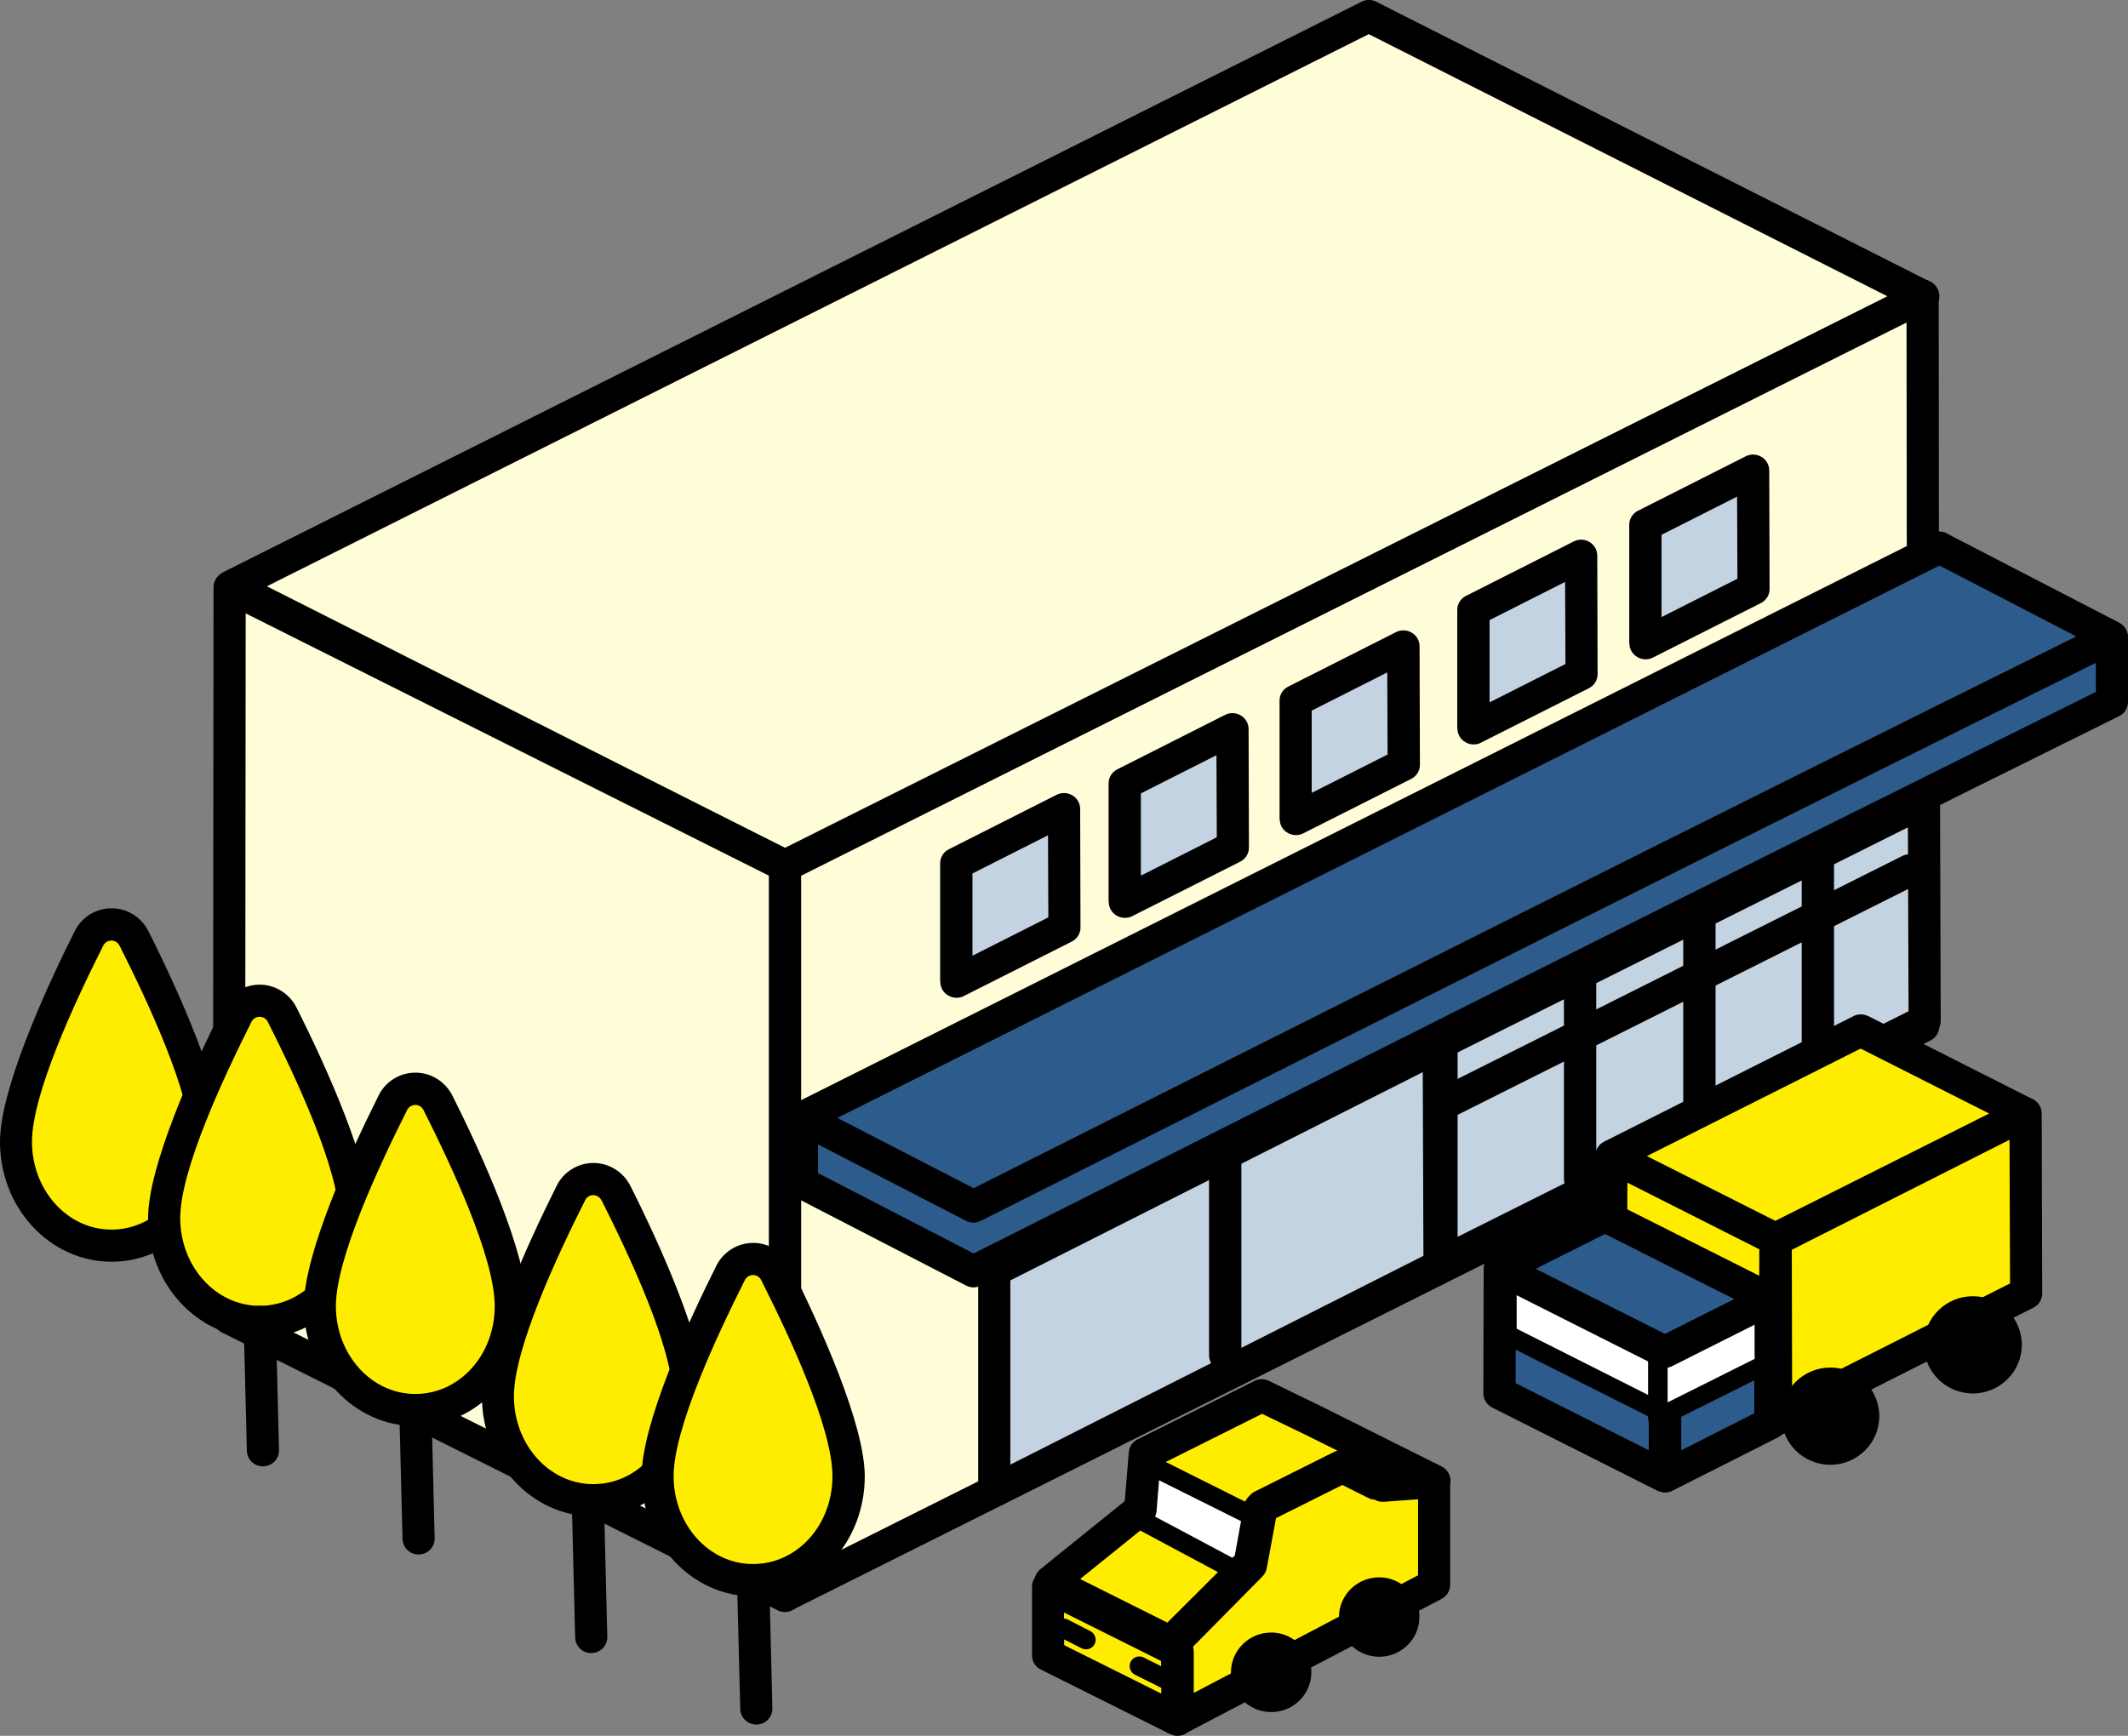 <?xml version="1.0" encoding="UTF-8"?>
<svg id="_レイヤー_2" data-name="レイヤー_2" xmlns="http://www.w3.org/2000/svg" viewBox="0 0 126.46 103.18">
  <rect x="0" y="0" width="126.46" height="103.18" fill="#808080" stroke="none"/>
  <defs>
    <style>
      .cls-1 {
        fill: #ffed00;
      }

      .cls-1, .cls-2, .cls-3, .cls-4, .cls-5, .cls-6, .cls-7 {
        fill-rule: evenodd;
      }

      .cls-2 {
        fill: #c3d3e1;
      }

      .cls-3 {
        fill: #fff;
      }

      .cls-4 {
        fill: #c3d3e2;
      }

      .cls-5 {
        fill: #fffcd8;
      }

      .cls-7 {
        fill: #2d5b8b;
      }
    </style>
  </defs>
  <g id="_コンテンツ" data-name="コンテンツ">
    <g>
      <polygon class="cls-5" points="114.25 17.57 114.29 61 46.65 94.86 46.65 51.46 114.25 17.57 114.25 17.57"/>
      <path class="cls-6" d="M115.21,17.57c0-.33-.17-.64-.45-.81-.28-.17-.63-.19-.93-.04L46.22,50.6c-.32.16-.53.49-.53.85v43.41c0,.33.17.64.45.81.28.17.63.19.93.04l67.65-33.86c.32-.16.53-.49.53-.86l-.04-43.43h0ZM113.3,19.12l.04,41.3c-5.75,2.88-56.65,28.35-65.73,32.9v-41.27S113.3,19.12,113.3,19.12h0Z"/>
      <polygon class="cls-5" points="81.34 .96 114.29 17.61 46.65 51.47 13.74 34.84 81.34 .96 81.34 .96"/>
      <path class="cls-6" d="M81.78.1c-.27-.14-.59-.14-.86,0L13.31,33.99c-.32.16-.53.49-.53.85,0,.36.2.69.52.85l32.91,16.62c.27.14.59.14.86,0L114.72,18.46c.32-.16.53-.49.53-.85,0-.36-.2-.69-.52-.85L81.78.1h0ZM81.34,2.03l30.82,15.58s-59.85,29.95-65.52,32.79l-30.78-15.55L81.34,2.03h0Z"/>
      <polygon class="cls-2" points="59.08 88.62 85.54 75.24 85.5 62.18 59.08 75.52 59.08 88.62 59.08 88.62"/>
      <path class="cls-6" d="M58.13,88.62c0,.33.17.64.46.81.28.17.64.19.93.04l26.46-13.37c.32-.16.53-.49.52-.86l-.04-13.06c0-.33-.17-.64-.46-.81-.28-.17-.63-.19-.93-.04l-26.42,13.34c-.32.16-.52.49-.52.85v13.09h0ZM60.04,87.06v-10.95s24.51-12.38,24.51-12.38l.04,10.92-24.55,12.41h0Z"/>
      <polygon class="cls-2" points="85.67 75.05 114.38 60.69 114.34 47.63 85.66 61.96 85.67 75.05 85.67 75.05"/>
      <path class="cls-6" d="M84.71,75.05c0,.33.17.64.45.81.28.17.63.19.93.04l28.71-14.37c.32-.16.53-.49.53-.86l-.04-13.06c0-.33-.17-.64-.45-.81-.28-.17-.63-.19-.93-.04l-28.67,14.34c-.32.16-.53.49-.53.86v13.09h0ZM86.62,73.51v-10.95s26.76-13.38,26.76-13.38l.04,10.93-26.8,13.41h0Z"/>
      <path class="cls-6" d="M71.85,67.92v12.64c0,.53.43.96.96.96.53,0,.96-.43.96-.96v-12.64c0-.53-.43-.96-.96-.96-.53,0-.96.43-.96.96h0Z"/>
      <path class="cls-6" d="M100.03,53.9v12.64c0,.53.43.96.96.96.53,0,.96-.43.96-.96v-12.64c0-.53-.43-.96-.96-.96-.53,0-.96.43-.96.96h0Z"/>
      <path class="cls-6" d="M92.94,57.44v12.64c0,.53.43.96.96.96.53,0,.96-.43.96-.96v-12.64c0-.53-.43-.96-.96-.96-.53,0-.96.43-.96.96h0Z"/>
      <path class="cls-6" d="M107.07,51.12v12.64c0,.53.43.96.96.96.53,0,.96-.43.96-.96v-12.64c0-.53-.43-.96-.96-.96-.53,0-.96.43-.96.96h0Z"/>
      <polygon class="cls-4" points="56.84 58.36 63.26 55.11 63.23 48.1 56.82 51.33 56.84 58.36 56.84 58.36"/>
      <path class="cls-6" d="M55.88,58.36c0,.33.17.64.46.81s.64.19.93.04l6.42-3.24c.32-.16.53-.49.52-.86l-.02-7.02c0-.33-.17-.64-.46-.81-.28-.17-.63-.19-.93-.04l-6.41,3.24c-.32.16-.53.49-.52.85v7.03h.01ZM57.79,56.81v-4.89s4.49-2.27,4.49-2.27l.02,4.88-4.51,2.28h0Z"/>
      <polygon class="cls-4" points="66.85 53.61 73.27 50.36 73.24 43.34 66.83 46.58 66.85 53.61 66.85 53.61"/>
      <path class="cls-6" d="M65.89,53.61c0,.33.17.64.46.81.28.17.64.19.93.04l6.42-3.24c.32-.16.53-.49.52-.86l-.02-7.02c0-.33-.17-.64-.46-.81-.28-.17-.63-.19-.93-.04l-6.41,3.24c-.32.16-.53.49-.52.86v7.03h.01ZM67.8,52.05v-4.89s4.49-2.27,4.49-2.27l.02,4.88-4.51,2.28h0Z"/>
      <polygon class="cls-4" points="77 48.69 83.42 45.44 83.4 38.42 76.99 41.66 77 48.69 77 48.69"/>
      <path class="cls-6" d="M76.05,48.69c0,.33.17.64.46.81.28.17.64.19.93.04l6.42-3.24c.32-.16.53-.49.52-.86l-.02-7.02c0-.33-.17-.64-.46-.81-.28-.17-.63-.19-.93-.04l-6.41,3.24c-.32.16-.53.49-.52.85v7.03h.01ZM77.95,47.13v-4.89s4.49-2.27,4.49-2.27l.02,4.88-4.51,2.28h0Z"/>
      <polygon class="cls-4" points="87.57 43.3 93.99 40.06 93.97 33.04 87.56 36.28 87.57 43.3 87.57 43.3"/>
      <path class="cls-6" d="M86.61,43.3c0,.33.17.64.46.81.28.17.64.19.93.04l6.42-3.24c.32-.16.53-.49.52-.86l-.02-7.02c0-.33-.17-.64-.46-.81-.28-.17-.63-.19-.93-.04l-6.41,3.24c-.32.16-.53.49-.52.85v7.03h.01ZM88.52,41.75v-4.89s4.49-2.27,4.49-2.27l.02,4.88-4.51,2.28h0Z"/>
      <polygon class="cls-4" points="97.79 38.24 104.21 34.99 104.18 27.98 97.78 31.21 97.79 38.24 97.79 38.24"/>
      <path class="cls-6" d="M96.83,38.24c0,.33.17.64.46.81.28.17.64.19.93.04l6.42-3.24c.32-.16.53-.49.52-.86l-.02-7.02c0-.33-.17-.64-.46-.81-.28-.17-.63-.19-.93-.04l-6.41,3.24c-.32.16-.53.49-.52.85v7.03h.01ZM98.74,36.68v-4.89s4.49-2.27,4.49-2.27l.02,4.88-4.51,2.28h0Z"/>
      <path class="cls-7" d="M115.26,32.79l10.24,5.12v3.81c-22.69,11.23-45.17,22.54-67.65,33.86l-10.2-5.27v-3.71l67.61-33.8h0Z"/>
      <path class="cls-6" d="M115.69,31.94c-.27-.13-.59-.13-.85,0l-67.61,33.8c-.32.16-.53.49-.53.85v3.71c0,.36.2.69.52.85l10.2,5.27c.27.14.59.14.87,0,22.47-11.31,44.96-22.62,67.64-33.85.33-.16.53-.49.53-.86v-3.81c0-.36-.2-.69-.53-.85l-10.24-5.12h0ZM115.26,33.86l9.29,4.64v2.63c-22.36,11.07-44.53,22.22-66.69,33.38l-9.25-4.78v-2.54l66.65-33.33h0Z"/>
      <path class="cls-7" d="M115.26,32.55l10.24,5.3c-22.69,11.23-45.17,22.54-67.65,33.86l-10.2-5.27,67.61-33.89h0Z"/>
      <path class="cls-6" d="M115.7,31.7c-.27-.14-.59-.14-.87,0l-67.61,33.89c-.32.16-.53.49-.53.85,0,.36.2.69.52.86l10.2,5.27c.27.14.59.14.87,0,22.47-11.31,44.96-22.62,67.64-33.85.32-.16.53-.49.53-.85,0-.36-.2-.69-.52-.86l-10.24-5.3h0ZM115.26,33.62l8.13,4.21c-21.97,10.88-43.75,21.84-65.53,32.8l-8.1-4.18,65.49-32.83h0Z"/>
      <path class="cls-6" d="M86.04,66.56l27.86-13.97c.47-.24.66-.81.43-1.28-.24-.47-.81-.66-1.28-.43l-27.86,13.97c-.47.24-.66.81-.43,1.28.24.47.81.66,1.28.43h0Z"/>
      <polygon class="cls-5" points="13.64 34.91 13.6 78.34 46.65 94.86 46.64 51.46 13.64 34.91 13.64 34.91"/>
      <path class="cls-6" d="M14.07,34.06c-.3-.15-.65-.13-.93.04-.28.17-.45.48-.45.81l-.04,43.43c0,.36.2.69.53.86l33.04,16.52c.3.15.65.13.93-.04.28-.17.45-.48.45-.81v-43.41c0-.36-.2-.69-.53-.85L14.07,34.06h0ZM14.6,36.46l31.09,15.59v41.27s-31.13-15.56-31.13-15.56l.04-41.3h0Z"/>
      <g>
        <polygon class="cls-1" points="105.48 84.36 95.72 79.42 95.75 68.75 105.5 73.67 105.48 84.36 105.48 84.36"/>
        <path class="cls-6" d="M105.05,85.21c.3.15.65.14.93-.04.28-.17.46-.48.46-.81l.02-10.69c0-.36-.2-.69-.52-.86l-9.75-4.92c-.3-.15-.65-.13-.93.04-.28.17-.45.48-.46.81l-.03,10.68c0,.36.2.69.52.86l9.77,4.94h0ZM104.53,82.81l-7.85-3.97.03-8.54,7.84,3.96-.02,8.55h0Z"/>
        <polygon class="cls-7" points="98.93 87.75 89.11 82.8 89.13 75.44 98.94 80.37 98.93 87.75 98.93 87.75"/>
        <path class="cls-6" d="M98.5,88.6c.3.15.65.13.93-.04.28-.17.45-.48.45-.81v-7.37c.01-.36-.19-.69-.52-.85l-9.8-4.94c-.3-.15-.65-.13-.93.04-.28.17-.45.48-.46.81l-.02,7.37c0,.36.2.69.53.86l9.81,4.94h0ZM97.97,86.2l-7.9-3.98v-5.23s7.91,3.98,7.91,3.98v5.23h0Z"/>
        <polygon class="cls-3" points="99.07 84.13 89.56 79.34 89.57 75.11 99.08 79.9 99.07 84.13 99.07 84.13"/>
        <path class="cls-6" d="M98.82,84.64c.18.09.39.08.56-.02.17-.1.27-.29.27-.49v-4.23c0-.22-.12-.42-.31-.51l-9.51-4.79c-.18-.09-.39-.08-.56.02-.17.1-.27.29-.27.49v4.22c-.01.22.11.42.3.51l9.52,4.79h0ZM98.5,83.2l-8.37-4.22v-2.94s8.37,4.21,8.37,4.21v2.95h0Z"/>
        <polygon class="cls-1" points="105.54 84.39 120.41 76.88 120.37 66.2 105.52 73.7 105.54 84.39 105.54 84.39"/>
        <path class="cls-6" d="M104.59,84.39c0,.33.17.64.46.81.28.17.64.19.93.04l14.86-7.51c.32-.16.53-.49.52-.86l-.03-10.68c0-.33-.17-.64-.46-.81-.28-.17-.63-.19-.93-.04l-14.85,7.5c-.32.16-.53.49-.52.85l.02,10.69h0ZM106.5,82.84l-.02-8.55,12.94-6.54.03,8.54-12.95,6.55h0Z"/>
        <polygon class="cls-7" points="98.96 87.76 105.23 84.6 105.21 77.23 98.95 80.39 98.96 87.76 98.96 87.76"/>
        <path class="cls-6" d="M98,87.76c0,.33.17.64.46.81.28.17.64.19.93.04l6.27-3.17c.32-.16.53-.49.52-.86l-.02-7.37c0-.33-.17-.64-.46-.81-.28-.17-.63-.19-.93-.04l-6.26,3.16c-.32.16-.53.49-.53.85v7.37h0ZM99.91,86.21v-5.23s4.34-2.2,4.34-2.2v5.23s-4.34,2.2-4.34,2.2h0Z"/>
        <polygon class="cls-3" points="104.83 81.13 98.52 84.28 98.53 80.06 104.83 76.9 104.83 81.13 104.83 81.13"/>
        <path class="cls-6" d="M105.08,81.65c.19-.1.32-.3.32-.51v-4.23c0-.2-.1-.38-.27-.49-.17-.1-.38-.11-.56-.03l-6.31,3.15c-.19.1-.32.29-.32.51v4.22c-.01.2.09.38.26.49.17.1.38.11.56.03l6.31-3.15h0ZM104.26,80.78l-5.16,2.58v-2.94s5.17-2.58,5.17-2.58v2.95h0Z"/>
        <polygon class="cls-1" points="110.58 61.26 120.34 66.19 105.5 73.64 95.75 68.72 110.58 61.26 110.58 61.26"/>
        <path class="cls-6" d="M111.01,60.4c-.27-.14-.59-.14-.86,0l-14.82,7.46c-.32.16-.53.49-.53.85,0,.36.2.69.52.85l9.75,4.92c.27.14.59.14.86,0l14.84-7.45c.32-.16.53-.49.53-.85,0-.36-.2-.69-.52-.85l-9.77-4.94h0ZM110.57,62.33l7.64,3.86-12.71,6.38-7.63-3.85,12.7-6.39h0Z"/>
        <polygon class="cls-7" points="95.38 72.28 105.19 77.22 98.94 80.36 89.13 75.42 95.38 72.28 95.38 72.28"/>
        <path class="cls-6" d="M95.81,71.43c-.27-.14-.59-.14-.86,0l-6.25,3.14c-.32.16-.53.49-.53.85s.2.69.53.85l9.8,4.94c.27.14.59.14.86,0l6.25-3.14c.32-.16.53-.49.53-.85,0-.36-.2-.69-.53-.85l-9.81-4.94h0ZM95.38,73.35l7.68,3.87-4.12,2.07-7.68-3.87,4.12-2.07h0Z"/>
        <path class="cls-6" d="M108.77,81.86c1.29,0,2.34,1.04,2.34,2.31s-1.05,2.31-2.34,2.31-2.34-1.04-2.34-2.31,1.05-2.31,2.34-2.31h0Z"/>
        <path class="cls-6" d="M108.77,81.29c-1.61,0-2.91,1.3-2.91,2.89s1.3,2.89,2.91,2.89,2.91-1.3,2.91-2.89-1.3-2.89-2.91-2.89h0ZM108.77,82.44c.97,0,1.77.78,1.77,1.74s-.79,1.74-1.77,1.74-1.77-.78-1.77-1.74.79-1.74,1.77-1.74h0Z"/>
        <path class="cls-6" d="M117.24,77.63c1.29,0,2.34,1.04,2.34,2.31s-1.05,2.31-2.34,2.31-2.34-1.04-2.34-2.31,1.05-2.31,2.34-2.31h0Z"/>
        <path class="cls-6" d="M117.24,77.05c-1.61,0-2.91,1.3-2.91,2.89s1.3,2.89,2.91,2.89,2.91-1.3,2.91-2.89-1.3-2.89-2.91-2.89h0ZM117.24,78.2c.97,0,1.77.78,1.77,1.74s-.79,1.74-1.77,1.74-1.77-.78-1.77-1.74.79-1.74,1.77-1.74h0Z"/>
      </g>
      <path class="cls-1" d="M7.98,55.81c-.25-.52-.77-.86-1.35-.86s-1.11.33-1.35.86c-1.68,3.33-4.32,9.06-4.32,12.06,0,3.41,2.54,6.17,5.67,6.17s5.67-2.77,5.67-6.17c0-3-2.64-8.73-4.32-12.06h0Z"/>
      <path class="cls-6" d="M8.84,55.39c-.41-.85-1.27-1.4-2.21-1.4s-1.81.54-2.21,1.4c-1.73,3.45-4.42,9.38-4.42,12.48,0,3.96,2.99,7.13,6.63,7.13s6.63-3.17,6.63-7.13c0-3.1-2.68-9.03-4.42-12.48h0ZM7.11,56.22s0,.02.01.02c1.62,3.22,4.22,8.73,4.22,11.63s-2.09,5.22-4.72,5.22-4.72-2.36-4.72-5.22,2.6-8.41,4.22-11.63c0,0,0-.02.01-.02.09-.19.28-.31.49-.31s.4.12.48.31h0Z"/>
      <path class="cls-1" d="M16.79,60.35c-.25-.52-.77-.86-1.35-.86s-1.11.33-1.35.86c-1.68,3.33-4.32,9.06-4.32,12.06,0,3.41,2.54,6.17,5.67,6.17s5.67-2.77,5.67-6.17c0-3-2.64-8.73-4.32-12.06h0Z"/>
      <path class="cls-6" d="M17.64,59.93c-.41-.85-1.27-1.4-2.21-1.4s-1.81.54-2.21,1.4c-1.73,3.45-4.42,9.38-4.42,12.48,0,3.96,2.99,7.13,6.63,7.13s6.63-3.17,6.63-7.13c0-3.1-2.68-9.03-4.42-12.48h0ZM15.92,60.75s0,.02.01.02c1.62,3.22,4.22,8.73,4.22,11.63s-2.09,5.22-4.72,5.22-4.72-2.36-4.72-5.22,2.6-8.41,4.22-11.63c0,0,0-.02.01-.02.09-.19.28-.31.49-.31s.4.12.49.31h0Z"/>
      <path class="cls-1" d="M26.04,65.58c-.25-.52-.77-.86-1.35-.86s-1.11.33-1.35.86c-1.68,3.33-4.32,9.06-4.32,12.06,0,3.41,2.54,6.17,5.67,6.17s5.67-2.77,5.67-6.17c0-3-2.64-8.73-4.32-12.06h0Z"/>
      <path class="cls-6" d="M26.9,65.16c-.41-.85-1.27-1.4-2.21-1.4s-1.81.54-2.21,1.4c-1.73,3.45-4.42,9.38-4.42,12.48,0,3.96,2.99,7.13,6.63,7.13s6.63-3.17,6.63-7.13c0-3.1-2.68-9.03-4.42-12.48h0ZM25.17,65.99s0,.02.01.02c1.62,3.22,4.22,8.73,4.22,11.63s-2.09,5.22-4.72,5.22-4.72-2.36-4.72-5.22,2.6-8.41,4.22-11.63c0,0,0-.02.01-.02.09-.19.28-.31.49-.31s.4.12.49.31h0Z"/>
      <path class="cls-1" d="M36.62,70.95c-.25-.52-.77-.86-1.35-.86s-1.11.33-1.35.86c-1.68,3.33-4.32,9.06-4.32,12.06,0,3.41,2.54,6.17,5.67,6.17s5.67-2.77,5.67-6.17c0-3-2.64-8.73-4.32-12.06h0Z"/>
      <path class="cls-6" d="M37.48,70.53c-.41-.85-1.27-1.4-2.21-1.4s-1.81.54-2.21,1.4c-1.73,3.45-4.42,9.38-4.42,12.48,0,3.96,2.99,7.13,6.63,7.13s6.63-3.17,6.63-7.13c0-3.1-2.68-9.03-4.42-12.48h0ZM35.75,71.35s0,.02.01.02c1.62,3.22,4.22,8.73,4.22,11.63s-2.09,5.22-4.72,5.22-4.72-2.36-4.72-5.22,2.6-8.41,4.22-11.63c0,0,0-.02.01-.02.09-.19.28-.31.48-.31s.4.12.49.31h0Z"/>
      <path class="cls-1" d="M46.11,75.7c-.25-.52-.77-.86-1.35-.86s-1.11.33-1.35.86c-1.68,3.33-4.32,9.06-4.32,12.06,0,3.41,2.54,6.17,5.67,6.17s5.67-2.77,5.67-6.17c0-3-2.64-8.73-4.32-12.06h0Z"/>
      <path class="cls-6" d="M46.97,75.28c-.41-.85-1.27-1.4-2.21-1.4s-1.81.55-2.21,1.4c-1.73,3.45-4.42,9.38-4.42,12.48,0,3.96,2.99,7.13,6.63,7.13s6.63-3.17,6.63-7.13c0-3.1-2.68-9.03-4.42-12.48h0ZM45.24,76.1s0,.02.01.02c1.62,3.22,4.22,8.73,4.22,11.63s-2.09,5.22-4.72,5.22-4.72-2.36-4.72-5.22,2.6-8.41,4.22-11.63c0,0,0-.02.01-.02.09-.19.28-.31.49-.31s.4.12.49.31h0Z"/>
      <path class="cls-6" d="M14.48,78.6l.19,7.63c.01.53.45.95.98.93.53-.01.95-.45.93-.98l-.19-7.63c-.01-.53-.45-.95-.98-.93-.53.01-.95.45-.93.98h0Z"/>
      <path class="cls-6" d="M23.73,83.84l.19,7.63c.01.53.45.95.98.93.53-.01.95-.45.93-.98l-.19-7.63c-.01-.53-.45-.95-.98-.93-.53.01-.95.45-.93.98h0Z"/>
      <path class="cls-6" d="M33.99,89.7l.19,7.63c.01.53.45.95.98.93.53-.01.95-.45.93-.98l-.19-7.63c-.01-.53-.45-.95-.98-.93-.53.01-.95.45-.93.98h0Z"/>
      <path class="cls-6" d="M43.8,93.95l.19,7.63c.01.53.45.94.98.93.53-.01.95-.45.93-.98l-.19-7.63c-.01-.53-.45-.95-.98-.93-.53.01-.95.45-.93.98h0Z"/>
      <g>
        <polygon class="cls-1" points="62.29 94.31 62.28 98.38 69.99 102.23 69.99 98.16 62.29 94.31 62.29 94.31"/>
        <polygon class="cls-1" points="85.22 88.08 85.23 94.2 69.96 102.21 69.96 97.21 74.26 92.92 74.86 89.66 79.86 87.16 82.17 88.31 85.22 88.08 85.22 88.08"/>
        <path class="cls-6" d="M75.54,97.61c1,0,1.81.8,1.81,1.79s-.81,1.79-1.81,1.79-1.81-.8-1.81-1.79.81-1.79,1.81-1.79h0Z"/>
        <path class="cls-6" d="M81.96,94.32c1,0,1.81.8,1.81,1.79s-.81,1.79-1.81,1.79-1.81-.8-1.81-1.79.81-1.79,1.81-1.79h0Z"/>
        <polygon class="cls-1" points="74.35 93.03 69.74 97.7 62.43 94.05 67.76 89.74 68.04 86.44 74.99 82.96 78.03 84.44 85.25 88.04 81.74 88.18 79.7 87.16 74.99 89.51 74.35 93.03 74.35 93.03"/>
        <polygon class="cls-3" points="73.99 93.65 67.89 90.4 68.44 87.12 74.49 90.15 73.99 93.65 73.99 93.65"/>
        <path class="cls-6" d="M61.52,93.74c-.12.16-.19.36-.19.57v4.07c-.01.36.19.7.52.86l7.65,3.82s.05.02.07.03c.29.14.64.12.92-.05.04-.02.07-.05.11-.08l3.38-1.77c.42.36.96.58,1.56.58,1.32,0,2.39-1.06,2.39-2.37,0-.09,0-.19-.02-.28l2.43-1.27c.43.39,1,.63,1.62.63,1.32,0,2.39-1.06,2.39-2.37,0-.12,0-.24-.03-.36l1.35-.71c.32-.17.51-.49.51-.85v-5.94s0-.01,0-.02c.09-.43-.12-.86-.51-1.06l-7.22-3.61-3.05-1.48c-.27-.13-.58-.13-.84,0l-6.96,3.48c-.3.15-.5.44-.52.78l-.24,2.89-5.02,4.05c-.14.12-.25.27-.3.43h0ZM63.24,96.21c.07,0,.15.03.22.06l1.34.69c.28.14.39.49.25.77-.14.28-.49.39-.77.25l-1.04-.53v.34s5.77,2.88,5.77,2.88v-.34l-1.56-.78c-.28-.14-.4-.49-.26-.77.14-.28.49-.4.77-.26l1.04.52v-.31l-5.77-2.88v.36h0ZM79.77,88.27l-3.94,1.97-.55,2.97c-.03.19-.13.36-.26.5l-4.11,4.16v.08c.02.07.03.15.03.22v2.46s2.21-1.16,2.21-1.16c0-.02,0-.04,0-.06,0-1.3,1.07-2.37,2.39-2.37.52,0,1,.17,1.39.45l2.64-1.39c.01-1.29,1.08-2.34,2.39-2.34.49,0,.94.15,1.32.4l.99-.52v-4.52s-2.03.15-2.03.15c-.17.01-.35-.02-.5-.1l-.06-.03c-.13,0-.25-.04-.37-.1l-1.54-.77h0ZM64.19,93.86l5.18,2.59,3.01-3-4.62-2.47-3.57,2.88h0ZM68.86,88.08l.02-.09,4.87,2.43-.37,2.04-.14.14-4.6-2.45c.05-.1.08-.21.09-.32l.14-1.75h0ZM69.27,86.9l4.72,2.36c.06-.12.14-.23.24-.32.09-.12.2-.21.34-.28l4.7-2.35c.07-.03.14-.06.21-.08l-1.87-.93-2.61-1.26-5.74,2.87h0Z"/>
      </g>
    </g>
  </g>
</svg>